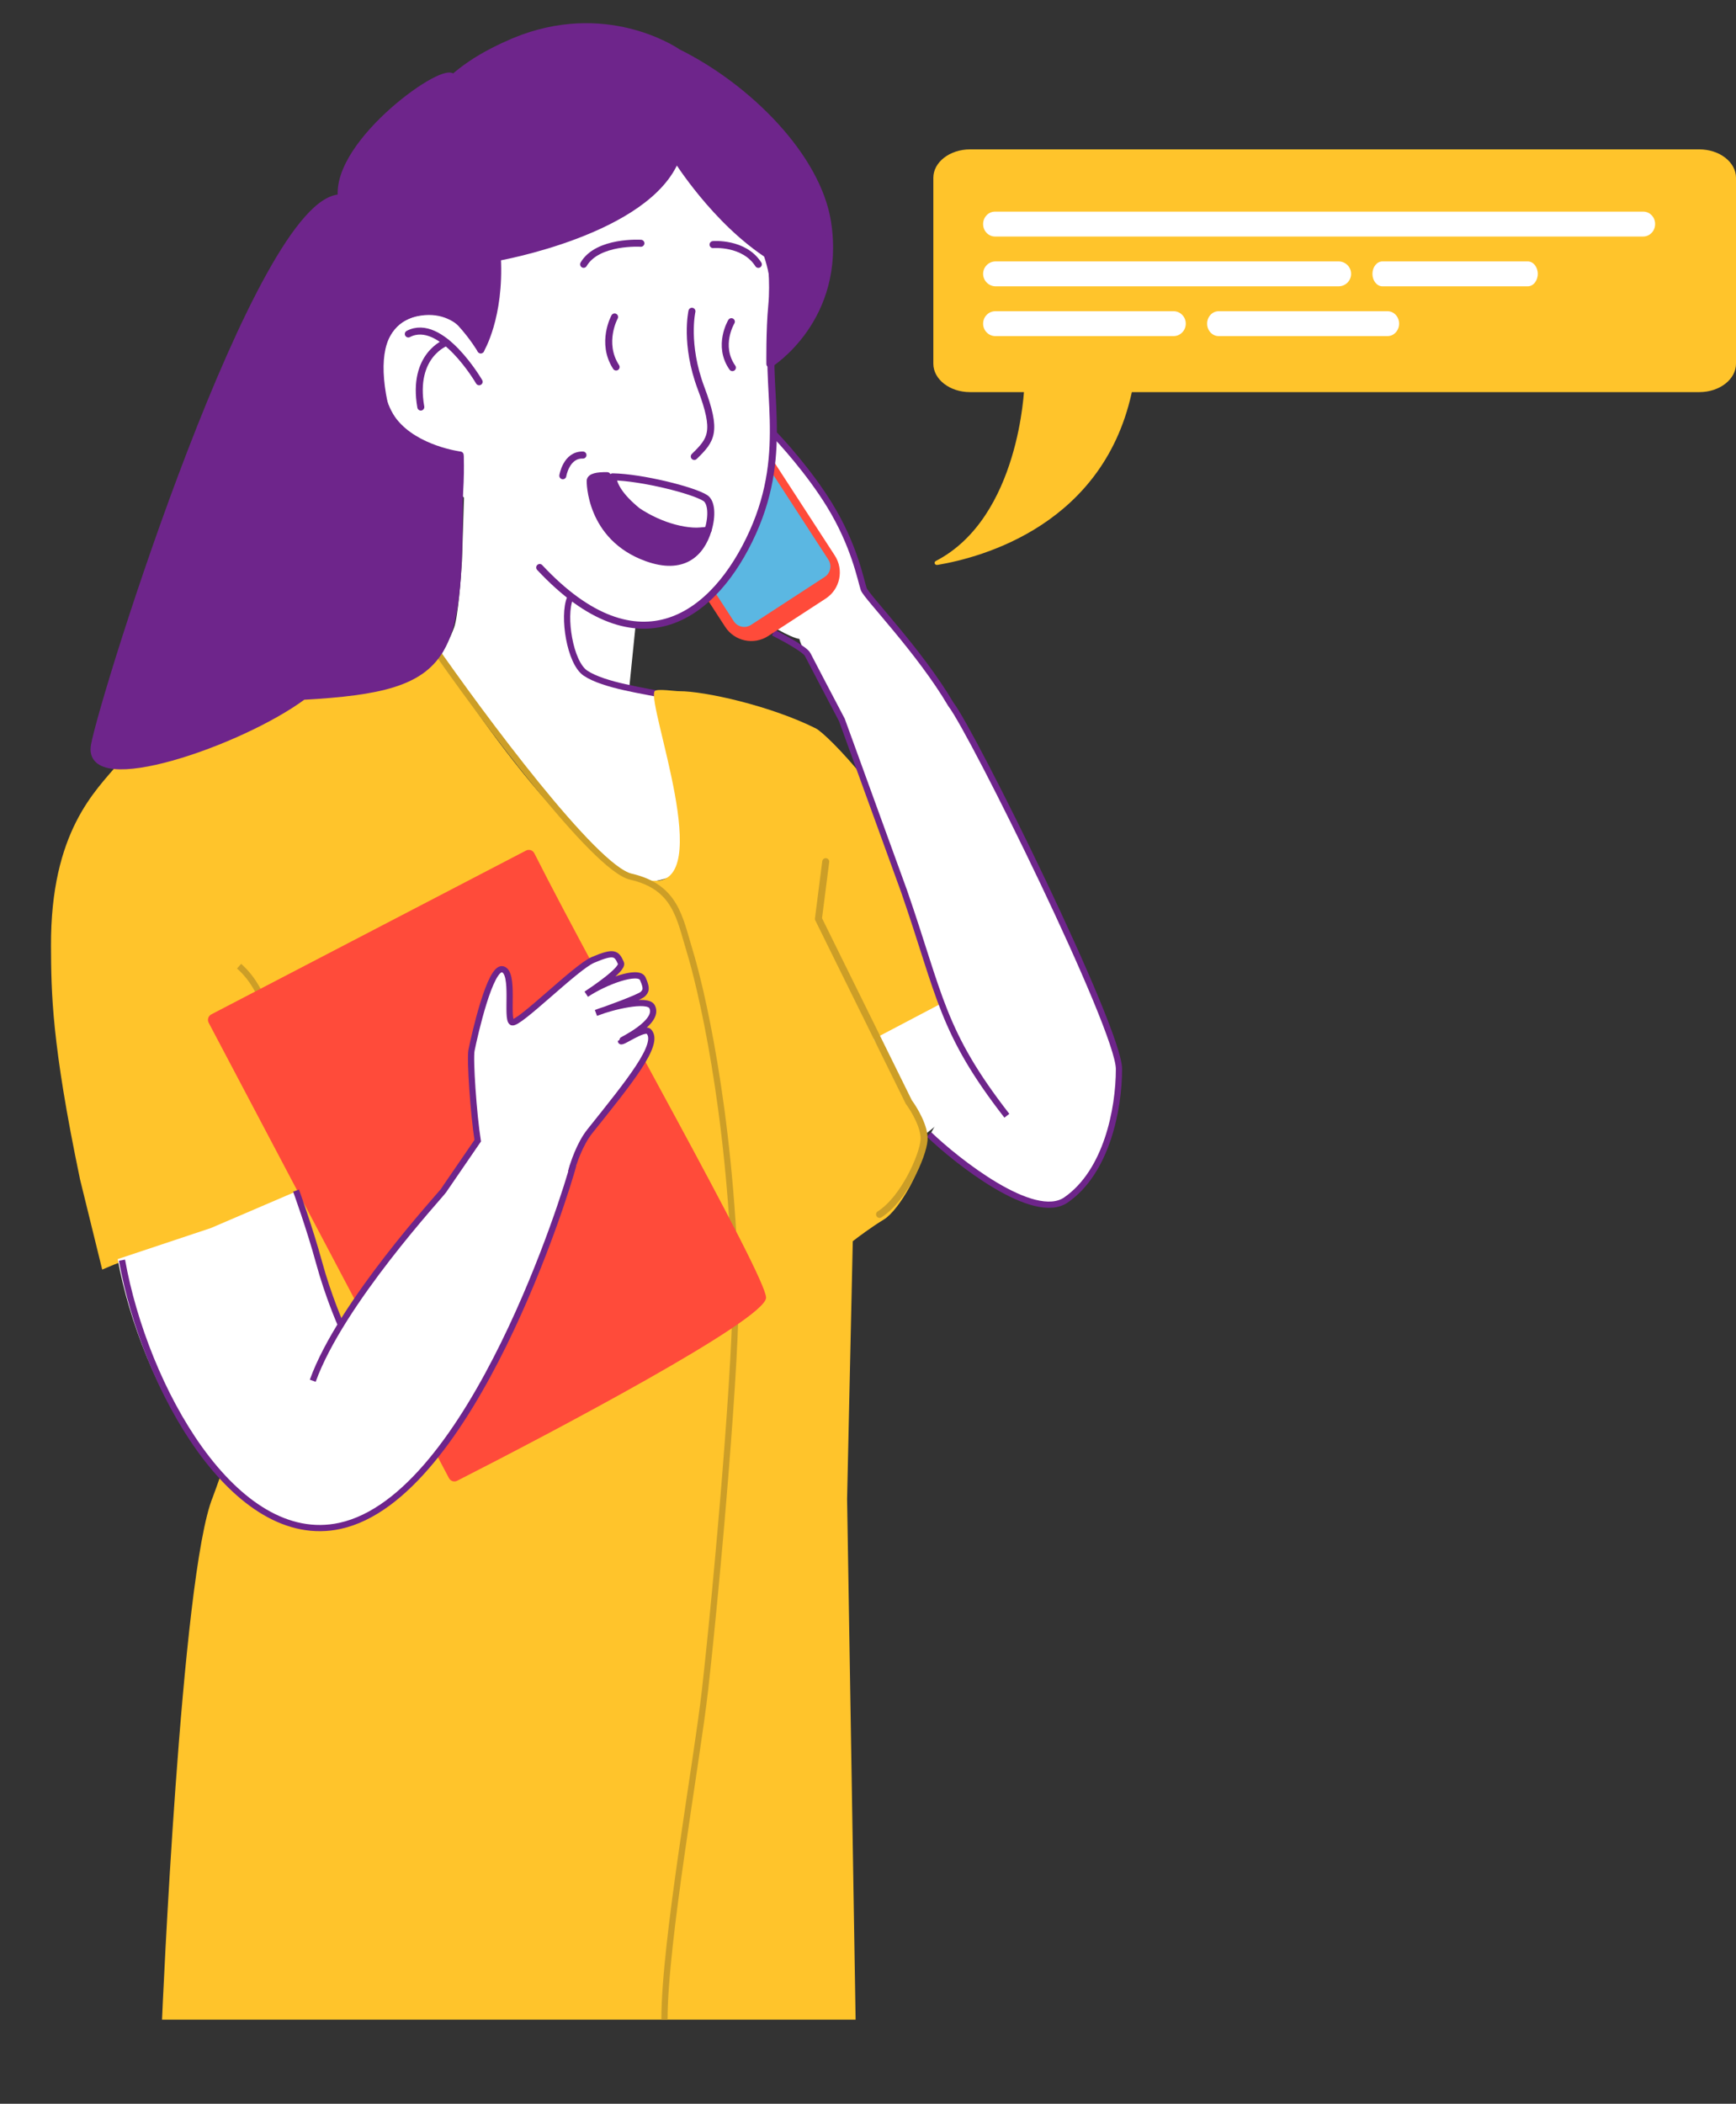 <?xml version="1.0" encoding="UTF-8"?> <svg xmlns="http://www.w3.org/2000/svg" width="279" height="338" viewBox="0 0 279 338" fill="none"><rect x="0" y="0" width="279" height="338" fill="#333333" stroke="none"/><path d="M273.101 63H155.899C152.637 63 150 60.949 150 58.429V28.571C150 26.043 152.646 24 155.899 24H273.101C276.363 24 279 26.051 279 28.571V58.429C279 60.957 276.354 63 273.101 63Z" fill="#FFC42B"></path><path d="M264.097 34H159.912C158.857 34 158 34.899 158 36C158 37.101 158.857 38 159.912 38H264.088C265.143 38 266 37.101 266 36C266.009 34.899 265.152 34 264.097 34Z" fill="white"></path><path d="M160.008 46H215.135C216.243 46 217.143 45.101 217.143 44C217.143 42.899 216.243 42 215.135 42H160.008C158.9 42 158 42.899 158 44C158.009 45.101 158.909 46 160.008 46Z" fill="white"></path><path d="M245.541 42H222.171C221.287 42 220.57 42.899 220.57 44C220.57 45.101 221.287 46 222.171 46H245.541C246.425 46 247.142 45.101 247.142 44C247.142 42.899 246.425 42 245.541 42Z" fill="white"></path><path d="M159.962 54H188.61C189.692 54 190.571 53.101 190.571 52C190.571 50.899 189.692 50 188.61 50H159.962C158.879 50 158 50.899 158 52C158 53.101 158.888 54 159.962 54Z" fill="white"></path><path d="M222.999 50H195.858C194.833 50 194 50.899 194 52C194 53.101 194.833 54 195.858 54H222.999C224.024 54 224.857 53.101 224.857 52C224.857 50.899 224.024 50 222.999 50Z" fill="white"></path><path d="M164.61 62.188C164.61 62.188 163.911 83.139 150.402 90.13C150.019 90.333 150.233 90.84 150.673 90.761C157.675 89.589 177.736 84.334 182.066 62.199H164.61V62.188Z" fill="#FFC42B"></path><path d="M109.729 25.93L80.48 39.97L62.813 49.114L60.021 64.054L74.572 79.963L74.248 90.077C74.082 92.951 73.596 99.121 72.984 100.806C72.373 102.49 71.377 104.354 70.956 105.076C79.559 117.827 97.451 143.262 104.606 141.704C109.205 140.703 110.234 141.132 109.205 128.156C108.382 117.775 106.086 111.589 105.694 111.132L101.166 110.134L102.468 97.316C98.02 96.835 96.83 95.062 93.444 93.85C90.057 92.639 90.812 92.139 88.097 90.613L99.18 71.576L118.325 37.01L109.729 25.93Z" fill="white"></path><path d="M91.601 96.141C90.433 98.978 91.566 106.466 94.102 108.158C97.104 110.161 103.774 110.996 106.609 111.663" stroke="#6E258B"></path><rect width="18.847" height="18.858" transform="matrix(0.781 -0.624 0.624 0.782 136.719 167.664)" fill="white"></rect><path d="M18.935 122.767C15.457 126.999 8.109 133.511 8.197 152.011C8.233 159.393 8.271 167.51 12.865 189.49L16.425 203.974C25.671 199.909 47.992 193.436 48.782 191.832C49.572 190.229 40.065 224.782 34.206 240.513C29.086 252.871 26.04 324.489 26.04 324.489L137.509 324.489L136.14 240.83L137.054 199.42C137.893 198.758 140.069 197.132 142.058 195.923C144.544 194.412 148.5 187.395 148.483 183.895C148.47 181.095 143.104 171.419 140.423 166.931L151.144 161.294C149.258 148.302 146.303 144.905 146.303 144.905C146.303 144.905 145.207 130.23 139.228 125.436C135.214 120.454 131.975 117.449 131.113 117.027C123.794 113.366 113.173 111.031 109.183 111.049C108.624 111.082 105.451 110.577 105.194 111.066C103.979 113.364 115.175 142.462 104.84 141.497C92.351 140.339 69.753 104.151 69.753 104.151C69.753 104.151 53.808 106.583 39.353 111.355C33.26 113.372 28.638 115.174 25.277 117.348C25.277 117.348 25.21 117.374 25.097 117.458C25.066 117.497 25.034 117.519 25.001 117.541C24.389 118.003 21.787 119.316 18.935 122.767Z" fill="#FFC42B"></path><path d="M171.493 192.781C166.291 196.387 153.817 186.439 149.482 182.266L155.485 171.751C153.884 168.546 141.811 134.029 135.975 117.171C135.574 115.569 129.138 105.488 128.471 102.65C127.137 102.483 123.068 100.247 121.467 98.644C119.866 97.042 113.963 94.472 109.961 91.634L111.462 79.617L123.968 69.102C125.803 70.938 130.272 75.912 133.473 81.119C137.475 87.629 138.476 93.136 138.976 94.639C139.376 95.84 147.981 104.653 152.984 113.166C156.485 117.672 179.998 165.241 179.998 171.751C179.998 178.26 177.997 188.275 171.493 192.781Z" fill="white"></path><path d="M149.317 182.266C153.652 186.439 166.126 196.387 171.328 192.781C177.832 188.275 179.833 178.26 179.833 171.751C179.833 165.241 156.321 117.672 152.819 113.166C147.816 104.653 139.212 95.84 138.811 94.639C138.311 93.136 137.311 87.629 133.308 81.119C130.107 75.912 125.638 70.938 123.803 69.102L111.297 79.617" stroke="#6E258B"></path><path d="M161.817 179.261C151.311 165.742 151.144 160.067 145.308 143.209L135.303 115.669C133.635 112.498 130.2 105.955 129.8 105.154C129.4 104.352 125.964 102.483 124.297 101.648" stroke="#6E258B"></path><path d="M103.002 39.084C103.002 39.084 96.044 38.638 93.795 42.465" stroke="#6E258B" stroke-width="1.125" stroke-miterlimit="10" stroke-linecap="round" stroke-linejoin="round"></path><path d="M77.269 56.213C77.269 56.213 74.468 48.665 66.889 50.266C59.31 51.868 59.774 63.236 63.323 67.716C66.875 72.214 73.955 73.104 73.955 73.104C73.955 73.104 74.94 90.668 67.361 99.726" stroke="#6E258B" stroke-width="1.125" stroke-miterlimit="10" stroke-linecap="round" stroke-linejoin="round"></path><path d="M77.004 61.337C77.004 61.337 70.927 50.878 65.623 53.657" stroke="#6E258B" stroke-width="1.125" stroke-miterlimit="10" stroke-linecap="round" stroke-linejoin="round"></path><path d="M71.715 55.023C71.715 55.023 66.16 57.02 67.629 65.397" stroke="#6E258B" stroke-width="1.125" stroke-miterlimit="10" stroke-linecap="round" stroke-linejoin="round"></path><path d="M69.234 103.306C77.532 115.264 95.579 139.514 101.379 140.844C108.628 142.506 109.216 147.479 110.856 152.831C112.496 158.183 117.332 177.779 118.2 206.417C118.521 217.034 115.294 253.871 113.305 271.537C112.006 283.079 106.789 311.955 106.789 324.473" stroke="#CC9E27"></path><path d="M38.426 155.23C42.928 159.236 44.93 166.246 48.771 191.034" stroke="#CC9E27"></path><path d="M132.706 138.438L131.532 147.619L146.052 177.047C146.939 178.244 148.672 181.145 148.51 183.179C148.307 185.722 145.27 192.63 141.358 195.108" stroke="#CC9E27" stroke-width="1.125" stroke-miterlimit="10" stroke-linecap="round" stroke-linejoin="round"></path><path d="M103.457 80.562L121.072 69.098L134.165 89.252C135.669 91.568 135.013 94.666 132.698 96.173L123.465 102.182C121.151 103.689 118.055 103.033 116.55 100.717L103.457 80.562Z" fill="#FF4B3A"></path><path d="M104.84 79.664L120.041 69.77L133.133 89.922C133.734 90.848 133.472 92.087 132.546 92.69L120.697 100.402C119.771 101.004 118.533 100.742 117.931 99.816L104.84 79.664Z" fill="#5BB7E2"></path><path d="M119.567 33.441C119.567 33.441 125.968 41.867 124.292 51.883C122.617 61.9 127.008 72.15 120.981 85.537C114.954 98.924 102.729 108.285 86.735 91.177" fill="white"></path><path d="M119.567 33.441C119.567 33.441 125.968 41.867 124.292 51.883C122.617 61.9 127.008 72.15 120.981 85.537C114.954 98.924 102.729 108.285 86.735 91.177" stroke="#6E258B" stroke-width="1.125" stroke-miterlimit="10" stroke-linecap="round" stroke-linejoin="round"></path><path d="M98.773 50.922C98.773 50.922 96.491 55.07 99.019 58.966" stroke="#6E258B" stroke-width="1.125" stroke-miterlimit="10" stroke-linecap="round" stroke-linejoin="round"></path><path d="M111.205 50.009C111.205 50.009 110.011 55.297 112.665 62.351C115.32 69.405 114.352 70.63 111.581 73.337" stroke="#6E258B" stroke-width="1.125" stroke-miterlimit="10" stroke-linecap="round" stroke-linejoin="round"></path><path d="M114.597 39.298C114.597 39.298 119.561 38.869 121.877 42.473" stroke="#6E258B" stroke-width="1.125" stroke-miterlimit="10" stroke-linecap="round" stroke-linejoin="round"></path><path d="M117.539 51.68C117.539 51.68 115.22 55.515 117.706 59.064" stroke="#6E258B" stroke-width="1.125" stroke-miterlimit="10" stroke-linecap="round" stroke-linejoin="round"></path><path d="M15.179 119.748C16.651 111.607 41.813 31.428 54.871 31.788C53.804 22.782 72.126 9.902 72.796 12.573C74.408 11.131 76.541 9.609 79.357 8.184C80.372 7.658 81.461 7.16 82.654 6.648C97.182 0.631 108.275 7.957 108.931 8.426C108.951 8.441 108.968 8.439 108.968 8.439C120.282 14.047 131.372 25.215 133.005 35.722C135.389 51.215 123.729 58.481 123.729 58.481C123.729 58.481 123.652 53.061 124.032 49.12C124.411 45.163 123.856 41.227 123.856 41.227C114.979 35.613 108.686 25.429 108.686 25.429C104.123 37.143 79.933 41.359 79.933 41.359C80.438 50.976 77.26 56.199 77.26 56.199C77.26 56.199 76.064 54.155 74.094 51.99C72.105 49.811 68.107 49.155 64.698 51.091C61.29 53.028 60.287 57.676 61.711 64.629C63.101 71.586 73.946 73.389 73.946 73.389L73.818 76.33C73.819 105.77 73.596 110.495 48.701 111.871C38.621 119.327 13.705 127.872 15.179 119.748Z" fill="#6E258B" stroke="#6E258B" stroke-width="1.125" stroke-miterlimit="10" stroke-linecap="round" stroke-linejoin="round"></path><path d="M113.794 85.166C112.644 88.972 109.737 91.706 103.961 89.628C94.687 86.285 94.852 77.25 94.852 77.25C94.897 76.617 95.969 76.391 97.593 76.425C97.751 77.577 98.564 79.576 101.689 82.117C105.457 85.155 110.771 85.81 113.794 85.166Z" fill="#6E258B" stroke="#6E258B" stroke-width="1.128" stroke-miterlimit="10" stroke-linecap="round" stroke-linejoin="round"></path><path d="M113.798 85.167C110.775 85.811 106.235 84.632 102.463 82.118C99.338 79.577 98.619 77.773 98.461 76.609C103.12 76.688 111.44 78.764 113.37 80.029C114.351 80.684 114.498 82.864 113.798 85.167Z" stroke="#6E258B" stroke-width="1.128" stroke-miterlimit="10" stroke-linecap="round" stroke-linejoin="round"></path><path d="M90.453 76.431C90.453 76.431 90.995 73.021 93.692 73.111" stroke="#6E258B" stroke-width="1.128" stroke-miterlimit="10" stroke-linecap="round" stroke-linejoin="round"></path><path d="M84.522 136.664L33.963 162.971C33.471 163.227 33.281 163.834 33.54 164.324L72.148 237.474C72.402 237.957 72.983 238.153 73.469 237.906C88.41 230.308 123.118 212.025 123.118 208.485C123.118 204.924 96.713 158.564 85.87 137.083C85.618 136.585 85.018 136.406 84.522 136.664Z" fill="#FF4B3A"></path><path d="M54.432 245.359C37.484 249.021 22.59 222.557 18.914 202.297L33.922 197.289L47.929 191.281L53.821 211.24C54.062 212.057 55.152 212.225 55.632 211.521C62.687 201.185 76.482 183.976 76.944 183.269C77.558 182.333 74.943 172.844 75.943 168.748C76.923 164.737 77.444 160.736 78.945 157.571C80.447 154.407 81.243 155.129 81.947 157.732C82.65 160.335 80.947 164.237 82.994 164.237C85.98 161.401 92.552 155.428 94.954 154.227C97.955 152.724 98.956 152.725 99.456 154.226C99.881 155.502 98.862 156.679 96.401 157.702C99.234 156.749 103.472 155.784 103.958 157.732C104.458 159.734 102.958 160.069 96.454 162.239L96.455 162.238C98.166 161.667 103.959 159.735 104.959 161.738C105.7 163.222 103.968 164.431 102.004 165.366C103.136 165.03 104.11 165.046 104.458 165.743C105.166 167.16 102.452 171.813 100.449 174.347C98.463 176.972 92.954 183.681 91.952 188.276C90.752 193.784 75.618 240.782 54.432 245.359Z" fill="white"></path><path d="M47.578 191.281C47.578 191.281 49.764 197.29 51.265 202.798C52.766 208.306 54.767 212.813 54.767 212.813" stroke="#6E258B"></path><path d="M50.264 221.836C54.767 209.318 70.785 192.041 71.275 191.292L76.778 183.269C76.111 179.096 75.495 170.164 75.778 168.748C76.278 166.244 78.779 155.228 80.78 155.729C82.781 156.23 81.281 163.741 82.281 164.241C83.282 164.742 92.491 155.426 95.288 154.227C98.79 152.725 99.105 153.225 99.79 154.728C100.247 155.729 95.22 159.067 94.219 159.735C97.221 157.721 102.607 155.729 103.292 157.231C104.042 158.873 103.792 159.234 103.292 159.735C102.792 160.235 97.289 162.239 95.788 162.739C98.29 161.738 104.057 160.336 104.793 161.738C106.108 164.241 99.79 167.161 99.79 167.246C99.79 167.747 103.541 164.914 104.293 165.743C106.108 167.746 101.191 173.755 94.788 181.767C93.187 183.77 92.12 186.941 91.786 188.276" stroke="#6E258B"></path><path d="M19.605 202.467C23.259 222.927 37.701 248.867 54.656 245.148C75.85 240.5 91.1 191.275 92.101 187.27" stroke="#6E258B"></path></svg> 